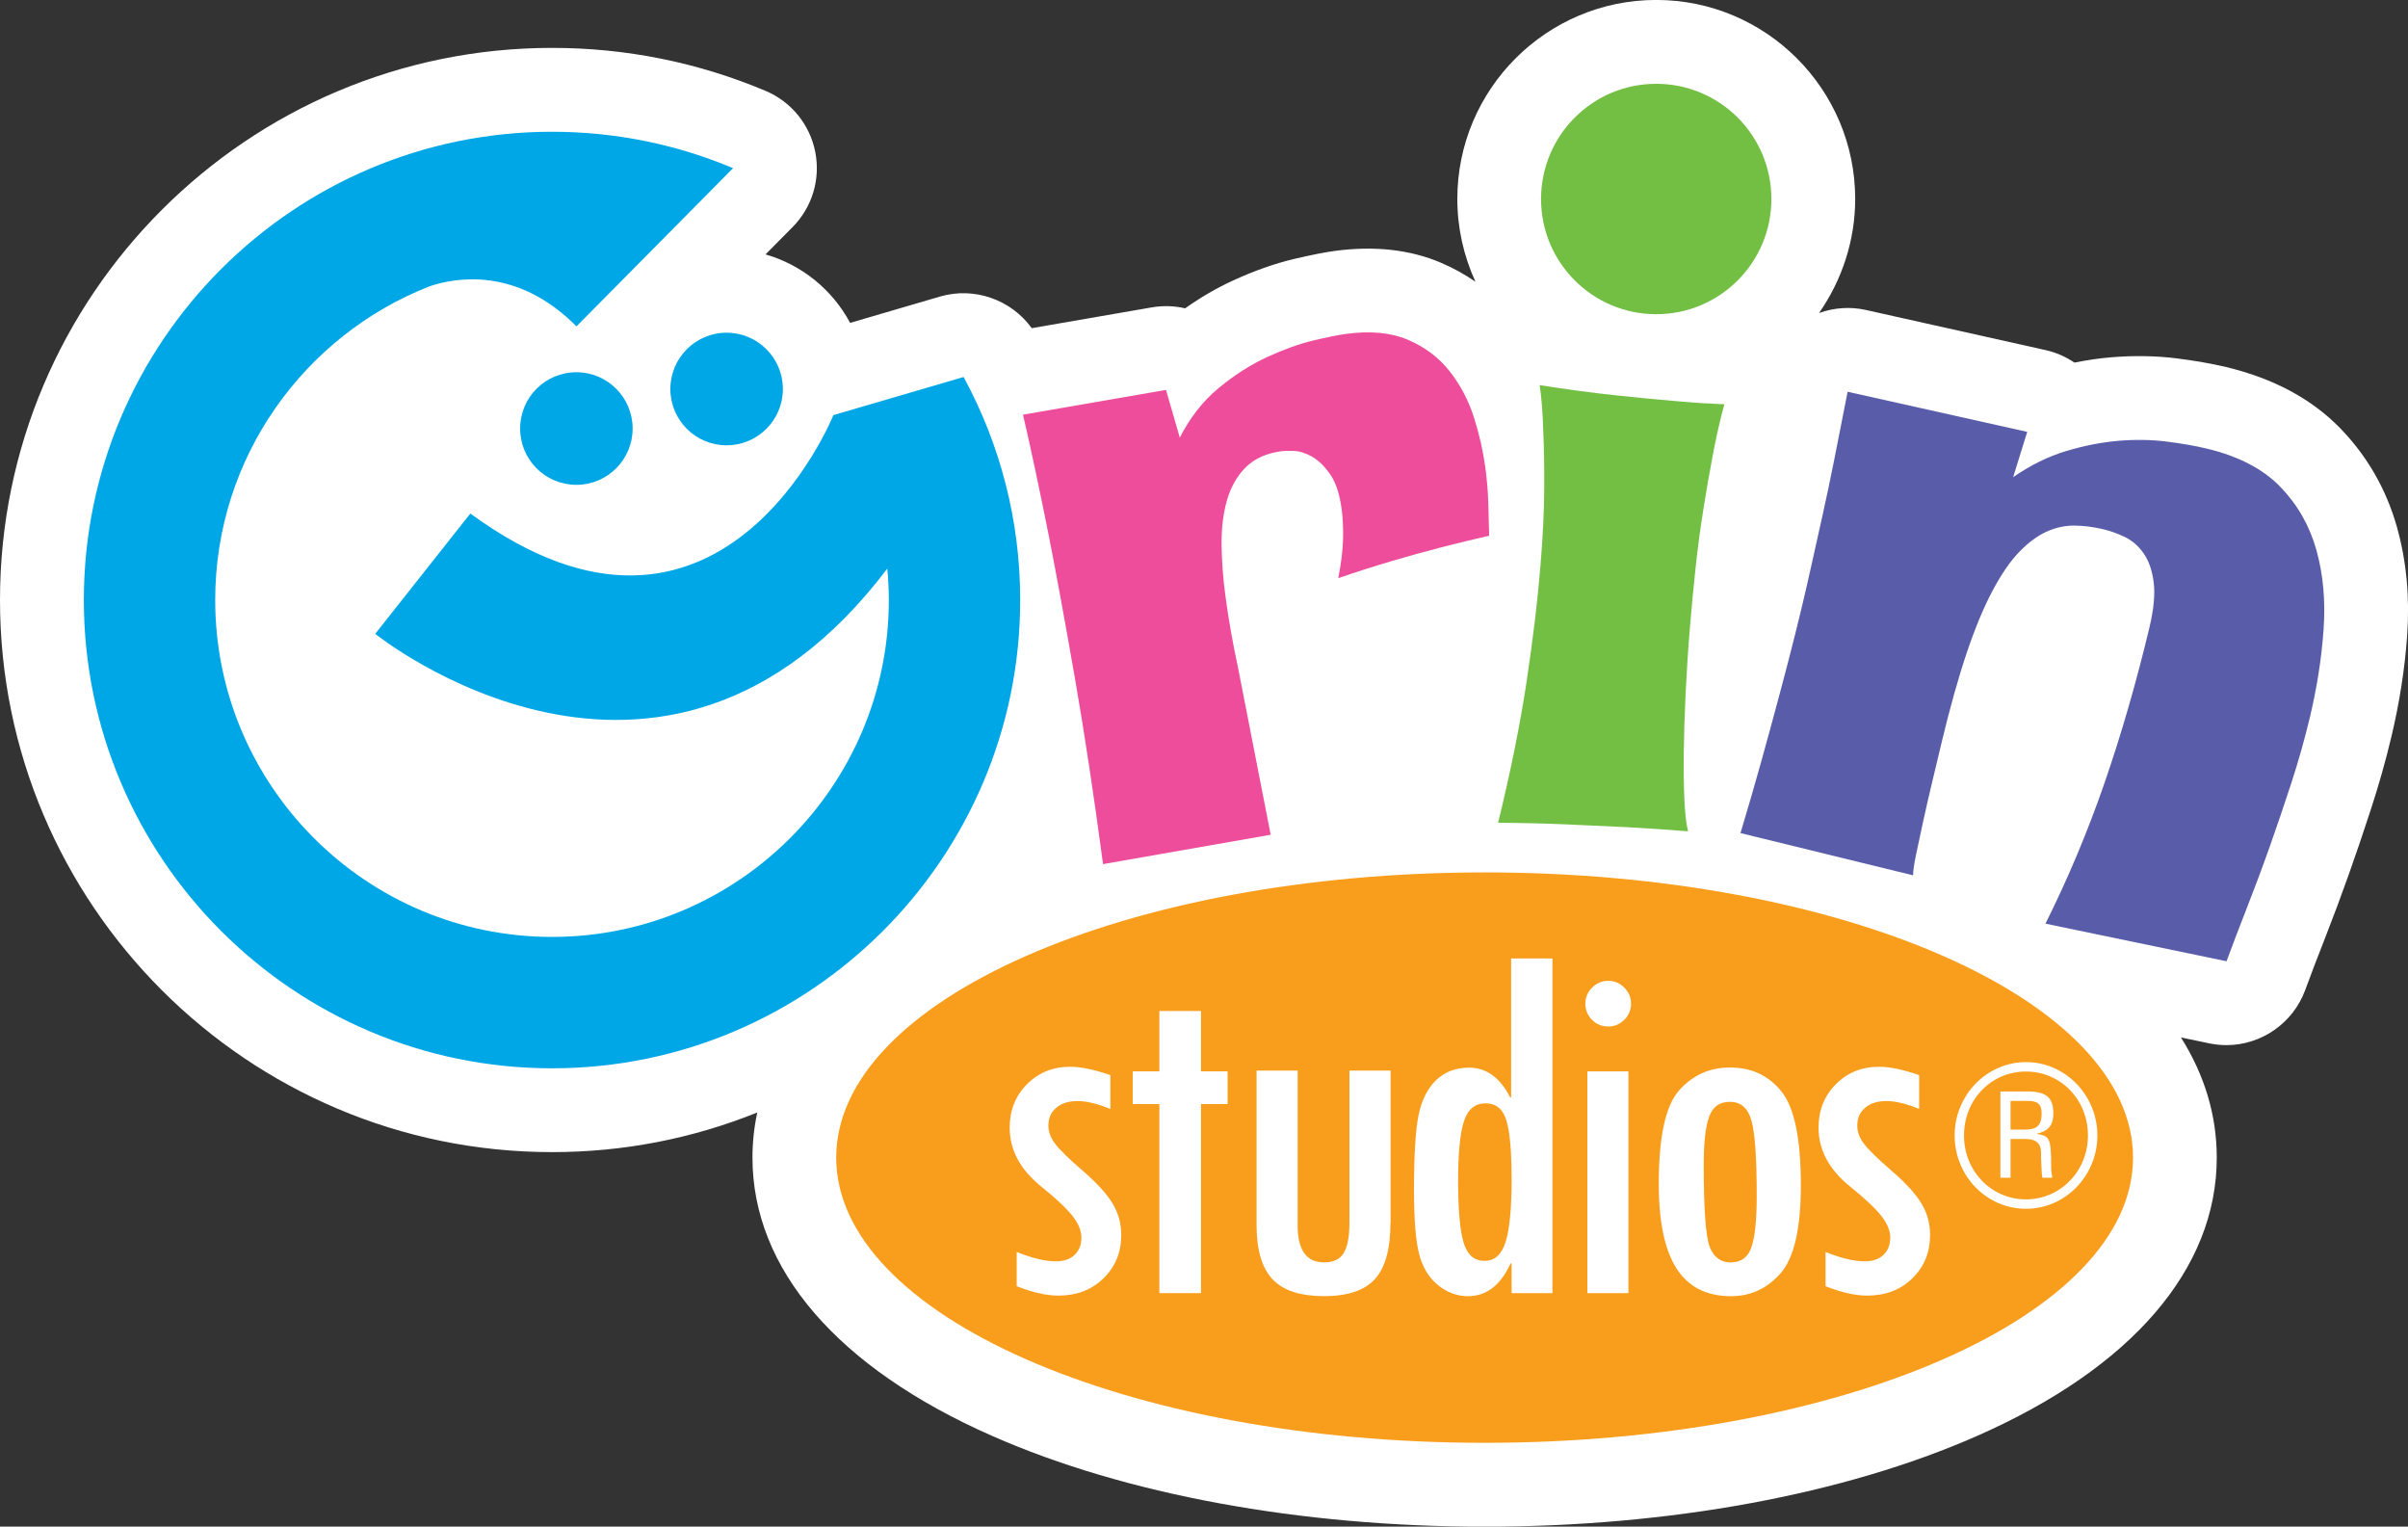 <?xml version="1.0" encoding="UTF-8"?>
<svg xmlns="http://www.w3.org/2000/svg" id="Layer_1" viewBox="0 0 455.19 288.52">
  <rect x="0" y="0" width="455.19" height="288.52" fill="#333333" stroke="none"/>
  <defs>
    <style>.cls-1{fill:#f99d1c;}.cls-2{fill:#ee4d9b;}.cls-3{fill:#fff;}.cls-4{fill:#72bf44;}.cls-5{fill:#00a7e6;}.cls-6{fill:#595da9;}</style>
  </defs>
  <path class="cls-3" d="m453.12,99.68l-.06-.24-.02-.04c-2.02-7.04-5.61-13.26-10.67-18.47-5.38-5.54-12.63-9.42-21.55-11.56-2.78-.66-5.93-1.21-9.35-1.64-3.94-.49-8.08-.56-12.33-.21-2.29.19-4.64.53-7.01,1.01-1.65-1.12-3.52-1.94-5.47-2.37l-33.95-7.58c-2.95-.66-6.04-.44-8.86.58,4.38-6.26,6.84-13.79,6.84-21.56,0-20.74-16.87-37.61-37.61-37.61s-37.6,16.87-37.6,37.61c0,5.44,1.19,10.77,3.43,15.65-1.99-1.38-4.14-2.57-6.44-3.56-5.83-2.51-12.62-3.28-20.16-2.27-1.92.26-4.35.74-7.65,1.51-3.69.87-7.62,2.26-11.68,4.13-3.04,1.4-6.05,3.15-8.95,5.21-2.06-.48-4.21-.54-6.3-.18l-22.7,3.93c-3.87-5.38-10.85-7.87-17.32-5.98l-17.01,4.98c-3.4-6.34-9.17-10.98-15.99-12.94l5.06-5.11c3.74-3.74,5.36-9.06,4.34-14.25-1.02-5.18-4.53-9.5-9.4-11.55-12.81-5.39-26.39-8.12-40.36-8.12C46.81,9.06,0,55.86,0,113.4s46.81,104.34,104.34,104.34c13.45,0,26.48-2.52,38.81-7.49-.61,2.81-.91,5.66-.91,8.53,0,21.06,16.11,39.75,45.36,52.62,25.11,11.05,58.16,17.13,93.04,17.13s67.93-6.08,93.04-17.13c29.25-12.86,45.36-31.55,45.36-52.62,0-7.94-2.27-15.56-6.77-22.71l5.38,1.12c1.06.22,2.15.33,3.23.33,6.6,0,12.57-4.17,14.86-10.36,1.09-2.97,2.33-6.21,3.78-9.9,1.51-3.85,3-7.85,4.44-11.9,1.42-3.98,2.85-8.2,4.26-12.54,1.47-4.52,2.76-9.08,3.82-13.54,1.54-6.45,2.55-12.9,2.99-19.17.51-7.22-.13-14.09-1.91-20.42Z"></path>
  <path class="cls-1" d="m403.21,218.78c0,29.77-54.87,53.9-122.57,53.9s-122.57-24.13-122.57-53.9,54.87-53.9,122.57-53.9,122.57,24.13,122.57,53.9"></path>
  <path class="cls-3" d="m209.87,209.58c-2.4-.99-4.46-1.49-6.18-1.49s-3,.42-4,1.25c-1.01.84-1.51,1.97-1.51,3.41,0,1.15.42,2.29,1.27,3.41.84,1.12,2.59,2.83,5.23,5.11,2.64,2.28,4.51,4.33,5.61,6.14,1.1,1.81,1.66,3.8,1.66,5.98,0,3.3-1.12,6.03-3.36,8.21-2.24,2.18-5.08,3.26-8.54,3.26-2.24,0-4.86-.59-7.86-1.78v-6.47c2.92,1.18,5.39,1.77,7.41,1.77,1.51,0,2.69-.41,3.54-1.22.85-.82,1.28-1.91,1.28-3.29,0-1.28-.57-2.64-1.7-4.08-1.13-1.44-3.09-3.28-5.87-5.52-4-3.23-5.99-6.94-5.99-11.14,0-3.3,1.09-6.04,3.28-8.23,2.19-2.19,4.91-3.29,8.17-3.29,2.01,0,4.54.53,7.58,1.58v6.38Z"></path>
  <polygon class="cls-3" points="232.06 208.66 227.03 208.66 227.03 244.39 219.16 244.39 219.16 208.66 214.13 208.66 214.13 202.48 219.16 202.48 219.16 191.07 227.03 191.07 227.03 202.48 232.06 202.48 232.06 208.66"></polygon>
  <path class="cls-3" d="m262.84,231.15c0,4.89-.98,8.41-2.92,10.57-1.95,2.16-5.16,3.24-9.64,3.24s-7.72-1.06-9.73-3.19c-2.01-2.13-3.02-5.54-3.02-10.24v-29.2h7.77v29.3c0,4.63,1.66,6.95,4.99,6.95,1.76,0,3-.59,3.72-1.77.72-1.18,1.08-3.15,1.08-5.9v-28.58h7.77v28.82Z"></path>
  <path class="cls-3" d="m285.64,181.14h7.82v63.25h-7.72v-5.61h-.19c-1.89,4.12-4.57,6.19-8.05,6.19-2.05,0-3.93-.69-5.63-2.06-1.71-1.37-2.9-3.29-3.57-5.75-.67-2.46-1.01-6.57-1.01-12.32,0-6.55.29-11.24.86-14.07.58-2.83,1.68-5.04,3.31-6.62,1.63-1.58,3.71-2.37,6.23-2.37,3.29,0,5.88,1.87,7.77,5.61h.19v-26.23Zm.1,41.62c0-5.18-.33-8.85-.98-11-.65-2.16-1.97-3.24-3.95-3.24s-3.34,1.13-4.08,3.4c-.74,2.27-1.1,6.03-1.1,11.27s.34,9.31,1.03,11.63c.69,2.32,2,3.47,3.96,3.47s3.25-1.21,4-3.62c.75-2.41,1.13-6.39,1.13-11.92"></path>
  <path class="cls-3" d="m299.68,189.68c0-1.15.42-2.16,1.27-3.02.85-.86,1.86-1.29,3.05-1.29s2.2.43,3.05,1.29c.85.86,1.27,1.87,1.27,3.02s-.42,2.2-1.27,3.05c-.85.85-1.86,1.27-3.05,1.27s-2.24-.42-3.07-1.27c-.83-.85-1.25-1.86-1.25-3.05m.38,12.8h7.77v41.91h-7.77v-41.91Z"></path>
  <path class="cls-3" d="m327.14,201.76c4,0,7.21,1.52,9.64,4.56,2.43,3.04,3.64,8.92,3.64,17.65,0,8.18-1.27,13.73-3.81,16.64-2.54,2.91-5.67,4.36-9.38,4.36-4.64,0-8.07-1.74-10.31-5.23s-3.36-8.84-3.36-16.06c0-8.85,1.28-14.72,3.84-17.6,2.56-2.88,5.74-4.32,9.54-4.32h.19Zm4.94,24.17c0-7.13-.34-11.86-1.01-14.19-.67-2.33-2.01-3.5-4.03-3.5s-3.23.91-3.93,2.73c-.7,1.82-1.05,4.91-1.05,9.25,0,8.47.39,13.65,1.17,15.54.78,1.89,2.09,2.83,3.91,2.83,1.95,0,3.26-.95,3.93-2.85.67-1.9,1.01-5.17,1.01-9.81"></path>
  <path class="cls-3" d="m362.77,209.58c-2.4-.99-4.46-1.49-6.18-1.49s-3,.42-4,1.25c-1.01.84-1.51,1.97-1.51,3.41,0,1.15.42,2.29,1.27,3.41.84,1.12,2.59,2.83,5.23,5.11,2.64,2.28,4.51,4.33,5.61,6.14,1.11,1.81,1.66,3.8,1.66,5.98,0,3.3-1.12,6.03-3.36,8.21-2.24,2.18-5.08,3.26-8.54,3.26-2.24,0-4.86-.59-7.86-1.78v-6.47c2.92,1.18,5.39,1.77,7.41,1.77,1.51,0,2.69-.41,3.54-1.22.85-.82,1.28-1.91,1.28-3.29,0-1.28-.57-2.64-1.7-4.08-1.13-1.44-3.09-3.28-5.87-5.52-4-3.23-5.99-6.94-5.99-11.14,0-3.3,1.09-6.04,3.28-8.23,2.19-2.19,4.91-3.29,8.17-3.29,2.01,0,4.54.53,7.57,1.58v6.38Z"></path>
  <path class="cls-2" d="m281.52,101.24c-2.91.66-5.94,1.4-9.11,2.21-2.72.69-5.79,1.55-9.21,2.55-3.42,1.01-6.83,2.1-10.23,3.27.56-2.84.86-5.29.91-7.37.05-2.08-.04-3.96-.26-5.64-.39-2.93-1.13-5.16-2.23-6.7-1.1-1.54-2.25-2.64-3.46-3.31-1.21-.67-2.36-1.01-3.44-1.03-1.08-.02-1.81,0-2.17.04-2.94.39-5.24,1.43-6.89,3.11-1.65,1.68-2.82,3.77-3.52,6.27-.7,2.49-1.03,5.28-.99,8.37.04,3.09.27,6.23.7,9.43.3,2.28.65,4.55,1.05,6.82.4,2.27.84,4.53,1.33,6.78l6.2,31.72-31.69,5.55c-1.74-13.07-3.52-24.83-5.34-35.27-1.82-10.44-3.45-19.35-4.9-26.72-1.71-8.6-3.34-16.26-4.89-22.95l27.03-4.68,2.61,9.01c1.93-3.79,4.39-6.92,7.38-9.39,2.99-2.47,6.06-4.42,9.19-5.86,3.13-1.44,6.03-2.47,8.71-3.11,2.67-.63,4.7-1.04,6.08-1.23,4.69-.63,8.62-.25,11.8,1.12,3.18,1.37,5.78,3.33,7.8,5.87,2.02,2.55,3.56,5.44,4.6,8.66,1.04,3.23,1.76,6.39,2.18,9.48.33,2.44.52,4.78.58,7,.06,2.23.12,4.22.16,5.98"></path>
  <path class="cls-4" d="m325.96,76.38c-.8,2.96-1.53,6.14-2.17,9.54-.65,3.41-1.26,6.94-1.84,10.6-.58,3.66-1.07,7.38-1.47,11.16-.4,3.78-.75,7.5-1.05,11.16-.35,4.25-.61,8.36-.8,12.33-.18,3.97-.3,7.62-.34,10.97-.04,3.34,0,6.31.11,8.9.11,2.59.34,4.61.69,6.07-3.7-.3-7.54-.56-11.53-.78-3.43-.17-7.28-.35-11.55-.53-4.27-.18-8.54-.28-12.82-.3,2.37-9.69,4.17-18.59,5.39-26.7,1.22-8.11,2.09-15.41,2.62-21.9.46-5.56.69-10.45.71-14.64.02-4.2-.04-7.76-.18-10.68-.09-3.41-.32-6.34-.68-8.79,5.15.81,9.87,1.44,14.16,1.9,4.29.46,8.01.82,11.15,1.08,1.48.12,2.82.23,4.02.33,1.2.1,2.22.15,3.06.17,1.02.08,1.85.12,2.5.12"></path>
  <path class="cls-4" d="m334.85,37.61c0,12.02-9.74,21.77-21.77,21.77s-21.77-9.75-21.77-21.77,9.74-21.77,21.77-21.77,21.77,9.75,21.77,21.77"></path>
  <path class="cls-6" d="m386.66,174.57c4.31-8.65,8.04-17.55,11.2-26.71,3.16-9.16,5.97-18.89,8.43-29.17.83-3.47,1.11-6.33.83-8.59-.28-2.26-.91-4.09-1.89-5.5-.99-1.41-2.17-2.44-3.54-3.1-1.37-.66-2.73-1.15-4.08-1.47-1.93-.46-3.79-.69-5.56-.7-1.78,0-3.53.39-5.25,1.18-1.72.79-3.43,2.07-5.12,3.82-1.7,1.76-3.38,4.21-5.05,7.36-1.67,3.15-3.3,7.07-4.88,11.77-1.58,4.7-3.17,10.37-4.76,17.02-.57,2.39-1.17,4.87-1.78,7.46-.62,2.59-1.18,5.05-1.69,7.39-.51,2.34-.96,4.41-1.33,6.22-.38,1.8-.56,3.1-.55,3.88l-32.63-7.98c1.53-5.1,2.85-9.67,3.97-13.7,1.12-4.03,2.13-7.74,3.04-11.13.91-3.39,1.75-6.57,2.51-9.54.76-2.97,1.49-5.91,2.18-8.81.62-2.61,1.24-5.31,1.85-8.08.61-2.77,1.27-5.75,1.99-8.94.71-3.19,1.45-6.7,2.21-10.51.76-3.81,1.59-8.05,2.5-12.7l33.95,7.58-2.66,8.56c3.3-2.28,6.64-3.92,10.05-4.94,3.4-1.02,6.69-1.66,9.86-1.93,3.17-.26,6.19-.22,9.06.14,2.87.36,5.41.8,7.63,1.33,5.97,1.43,10.6,3.83,13.87,7.19,3.27,3.37,5.55,7.35,6.85,11.96,1.29,4.61,1.75,9.63,1.36,15.06-.38,5.44-1.25,10.97-2.59,16.6-.98,4.09-2.14,8.2-3.48,12.33-1.34,4.13-2.72,8.17-4.12,12.13-1.4,3.96-2.83,7.77-4.26,11.42-1.43,3.65-2.73,7.05-3.89,10.2l-34.21-7.1Z"></path>
  <path class="cls-5" d="m119.59,80.99c0,5.87-4.76,10.64-10.64,10.64s-10.63-4.76-10.63-10.64,4.76-10.64,10.63-10.64,10.64,4.76,10.64,10.64"></path>
  <path class="cls-5" d="m147.99,73.52c0,5.87-4.76,10.64-10.64,10.64s-10.63-4.76-10.63-10.64,4.76-10.64,10.63-10.64,10.64,4.76,10.64,10.64"></path>
  <path class="cls-5" d="m182.25,71.45h0s0,0,0,0c-.04-.07-.07-.13-.1-.2l-24.61,7.2s-21.37,53.23-68.63,18.6l-17.98,22.74s54.29,43.8,96.8-12.33c.18,1.96.29,3.94.29,5.94,0,35.11-28.56,63.67-63.67,63.67s-63.67-28.56-63.67-63.67c0-26.95,16.84-50.02,40.54-59.3,4.89-1.64,16.51-3.75,27.75,7.58l29.6-29.9h0c-10.53-4.43-22.09-6.88-34.22-6.88-48.8,0-88.5,39.7-88.5,88.5s39.7,88.5,88.5,88.5,88.5-39.7,88.5-88.5c0-15.17-3.84-29.46-10.59-41.95"></path>
  <path class="cls-3" d="m369.49,214.59c0-7.61,6.06-13.86,13.49-13.86s13.49,6.25,13.49,13.86-6.02,13.86-13.49,13.86-13.49-6.21-13.49-13.86Zm25.2,0c0-6.76-5.14-12.08-11.72-12.08s-11.71,5.32-11.71,12.08,5.17,12.08,11.71,12.08,11.72-5.36,11.72-12.08Zm-14.63.67v7.32h-1.92v-16.3h5.17c3.7,0,4.84,1.33,4.84,4.14,0,2-.74,3.33-3.07,3.81v.07c2.37.44,2.66.7,2.66,6.43,0,.63.11,1.22.22,1.85h-1.88c-.15-.44-.22-3.1-.26-3.99-.04-.67.48-3.33-2.85-3.33h-2.92Zm0-1.77h2.51c2.29,0,3.36-.55,3.36-3.1,0-1.88-.92-2.33-2.73-2.33h-3.14v5.43Z"></path>
</svg>
